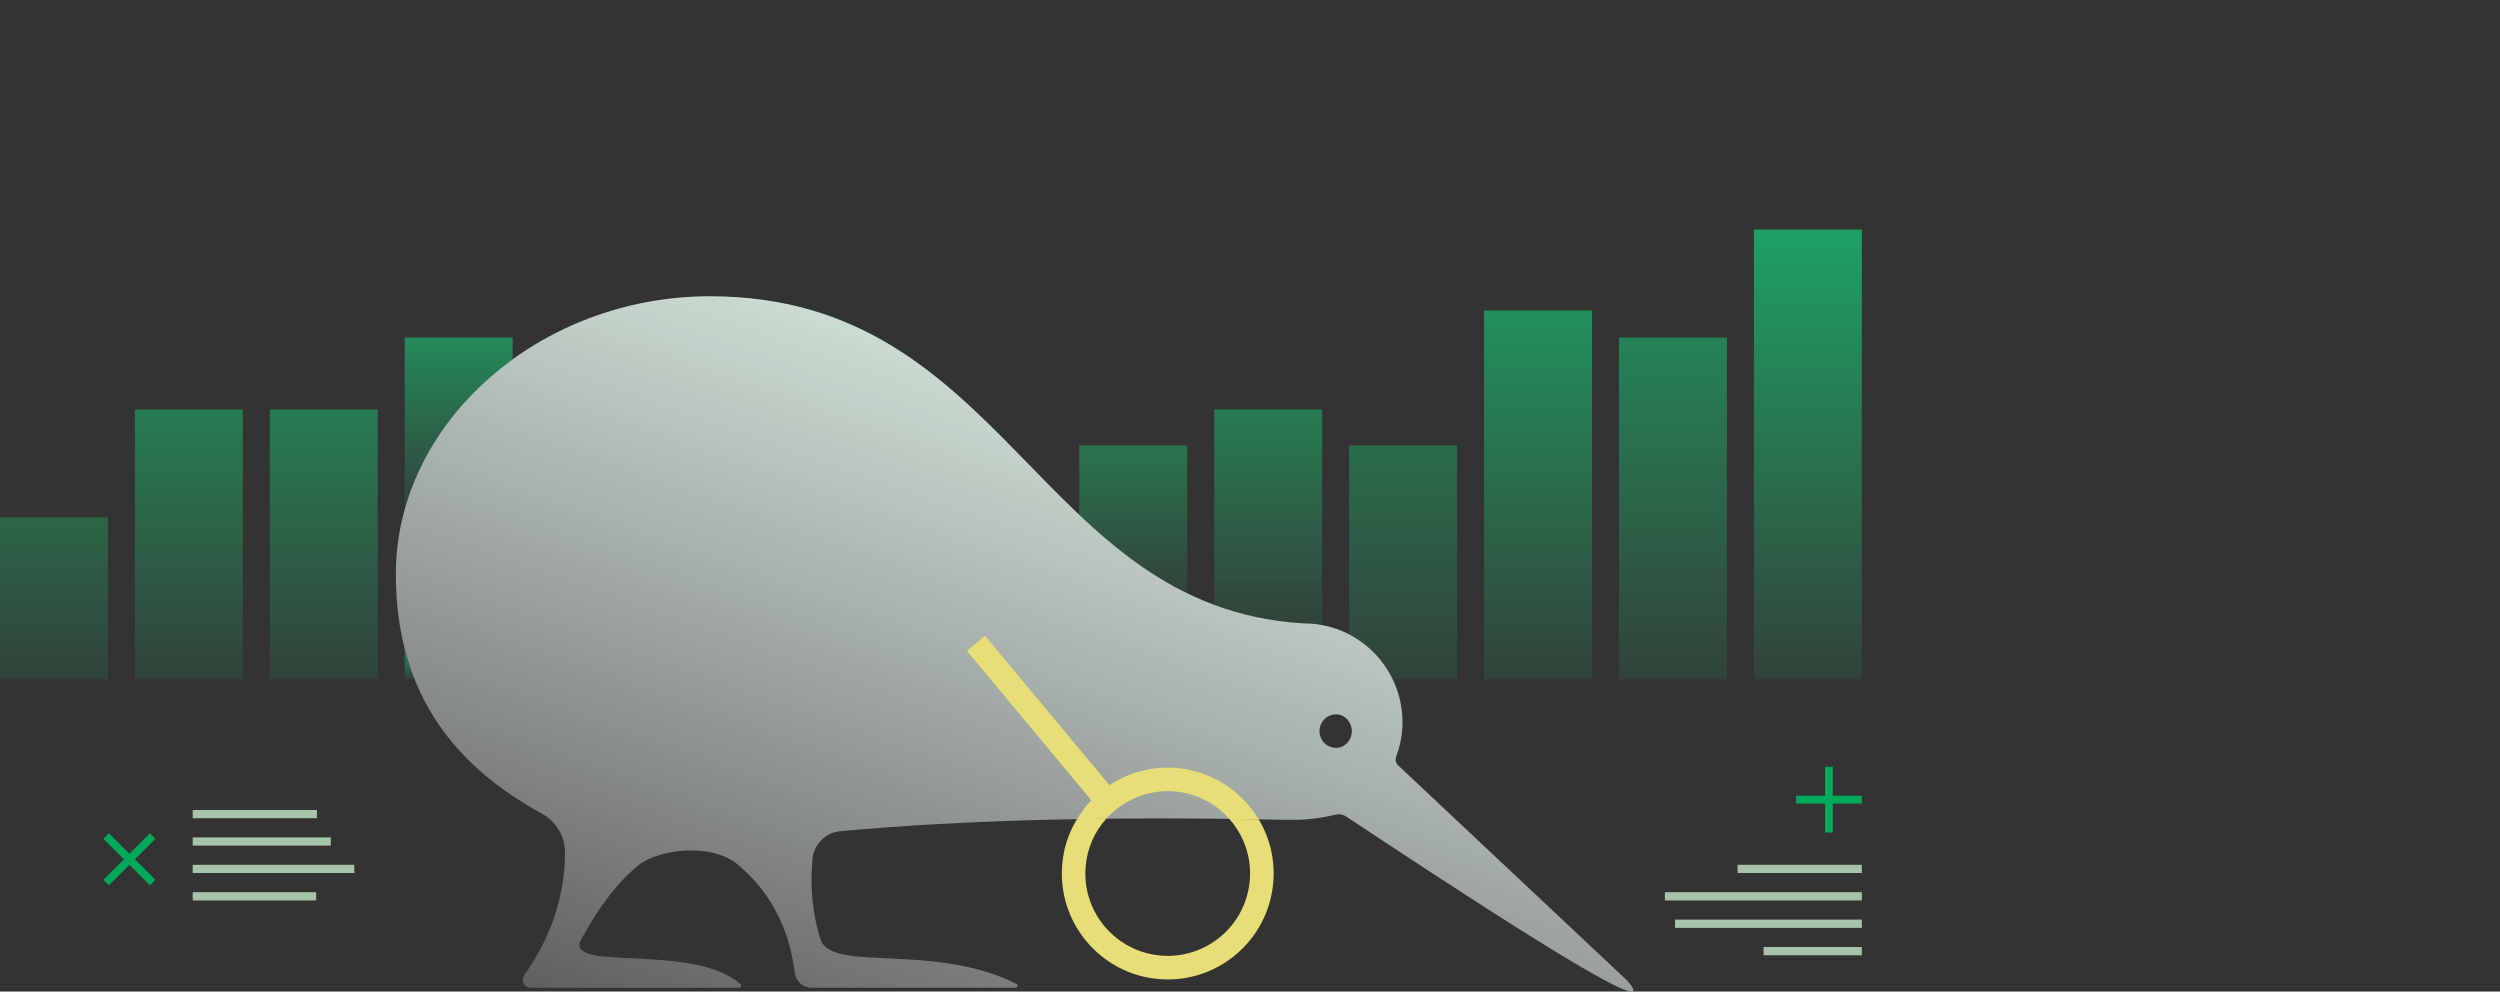 <?xml version="1.0" encoding="UTF-8"?>
<svg id="Layer_1" xmlns="http://www.w3.org/2000/svg" version="1.1" xmlns:xlink="http://www.w3.org/1999/xlink" viewBox="0 0 297.299 117.912">
  <rect x="0" y="0" width="297.299" height="117.912" fill="#333333" stroke="none"/>
  <!-- Generator: Adobe Illustrator 29.2.1, SVG Export Plug-In . SVG Version: 2.1.0 Build 116)  -->
  <defs>
    <style>
      .st0 {
        fill: url(#linear-gradient2);
      }

      .st1 {
        mix-blend-mode: screen;
      }

      .st1, .st2 {
        fill: #e8de77;
      }

      .st1, .st3, .st4 {
        isolation: isolate;
      }

      .st5 {
        fill: url(#linear-gradient10);
      }

      .st6 {
        fill: url(#linear-gradient1);
      }

      .st7 {
        fill: url(#linear-gradient9);
      }

      .st8 {
        fill: url(#linear-gradient6);
      }

      .st8, .st9, .st10, .st11, .st12, .st13 {
        fill-rule: evenodd;
      }

      .st14 {
        fill: url(#linear-gradient11);
      }

      .st15 {
        fill: #00aa5b;
      }

      .st9 {
        fill: url(#linear-gradient8);
      }

      .st4 {
        fill: #c0e2c4;
        opacity: .82;
      }

      .st10 {
        fill: url(#linear-gradient5);
      }

      .st16 {
        fill: url(#linear-gradient3);
      }

      .st11 {
        fill: url(#linear-gradient7);
      }

      .st12 {
        fill: url(#linear-gradient4);
      }

      .st13 {
        fill: url(#linear-gradient);
      }
    </style>
    <linearGradient id="linear-gradient" x1="85.241" y1="838.985" x2="145.296" y2="668.711" gradientTransform="translate(0 -648)" gradientUnits="userSpaceOnUse">
      <stop offset="0" stop-color="#fff" stop-opacity="0"/>
      <stop offset=".262" stop-color="#fff" stop-opacity=".109"/>
      <stop offset=".9" stop-color="#d7ede1"/>
    </linearGradient>
    <linearGradient id="linear-gradient1" x1="6.418" y1="737.504" x2="6.418" y2="672.15" gradientTransform="translate(0 -648)" gradientUnits="userSpaceOnUse">
      <stop offset="0" stop-color="#26a868" stop-opacity="0"/>
      <stop offset="1" stop-color="#1ba666"/>
    </linearGradient>
    <linearGradient id="linear-gradient2" x1="22.462" y1="737.504" x2="22.462" y2="672.15" gradientTransform="translate(0 -648)" gradientUnits="userSpaceOnUse">
      <stop offset="0" stop-color="#26a868" stop-opacity="0"/>
      <stop offset="1" stop-color="#1ba666"/>
    </linearGradient>
    <linearGradient id="linear-gradient3" x1="38.506" y1="737.504" x2="38.506" y2="672.15" gradientTransform="translate(0 -648)" gradientUnits="userSpaceOnUse">
      <stop offset="0" stop-color="#26a868" stop-opacity="0"/>
      <stop offset="1" stop-color="#1ba666"/>
    </linearGradient>
    <linearGradient id="linear-gradient4" x1="48.717" y1="729.554" x2="48.717" y2="723.776" gradientTransform="translate(0 -648)" gradientUnits="userSpaceOnUse">
      <stop offset="0" stop-color="#26a868" stop-opacity="0"/>
      <stop offset="1" stop-color="#1ba666"/>
    </linearGradient>
    <linearGradient id="linear-gradient5" x1="54.546" y1="712.977" x2="54.546" y2="680.093" gradientTransform="translate(0 -648)" gradientUnits="userSpaceOnUse">
      <stop offset="0" stop-color="#26a868" stop-opacity="0"/>
      <stop offset="1" stop-color="#1ba666"/>
    </linearGradient>
    <linearGradient id="linear-gradient6" x1="134.767" y1="724.058" x2="134.767" y2="682.759" gradientTransform="translate(0 -648)" gradientUnits="userSpaceOnUse">
      <stop offset="0" stop-color="#26a868" stop-opacity="0"/>
      <stop offset="1" stop-color="#1ba666"/>
    </linearGradient>
    <linearGradient id="linear-gradient7" x1="150.811" y1="729.315" x2="150.811" y2="677.075" gradientTransform="translate(0 -648)" gradientUnits="userSpaceOnUse">
      <stop offset="0" stop-color="#26a868" stop-opacity="0"/>
      <stop offset="1" stop-color="#1ba666"/>
    </linearGradient>
    <linearGradient id="linear-gradient8" x1="166.855" y1="739.089" x2="166.855" y2="661.853" gradientTransform="translate(0 -648)" gradientUnits="userSpaceOnUse">
      <stop offset="0" stop-color="#26a868" stop-opacity="0"/>
      <stop offset="1" stop-color="#1ba666"/>
    </linearGradient>
    <linearGradient id="linear-gradient9" x1="182.903" y1="737.504" x2="182.903" y2="672.15" gradientTransform="translate(0 -648)" gradientUnits="userSpaceOnUse">
      <stop offset="0" stop-color="#26a868" stop-opacity="0"/>
      <stop offset="1" stop-color="#1ba666"/>
    </linearGradient>
    <linearGradient id="linear-gradient10" x1="198.948" y1="738.53" x2="198.948" y2="665.487" gradientTransform="translate(0 -648)" gradientUnits="userSpaceOnUse">
      <stop offset="0" stop-color="#26a868" stop-opacity="0"/>
      <stop offset="1" stop-color="#1ba666"/>
    </linearGradient>
    <linearGradient id="linear-gradient11" x1="214.992" y1="737.504" x2="214.992" y2="672.15" gradientTransform="translate(0 -648)" gradientUnits="userSpaceOnUse">
      <stop offset="0" stop-color="#26a868" stop-opacity="0"/>
      <stop offset="1" stop-color="#1ba666"/>
    </linearGradient>
  </defs>
  <g class="st3">
    <g id="Layer_11">
      <g>
        <path class="st13" d="M193.501,116.604l-27.225-25.579c-.294-.277-.378-.701-.236-1.079.477-1.276.744-2.643.744-4.044,0-6.43-5.162-11.773-11.773-11.773h-.091c-31.562-1.992-35.176-38.898-70.505-38.898-20.168,0-37.341,14.898-37.341,33.056,0,14.612,7.466,23.04,17.34,28.456,1.724.945,2.808,2.744,2.787,4.71-.061,5.508-1.865,10.276-4.857,14.522-.442.627.003,1.489.77,1.489l24.798-0c.209,0,.32-.264.165-.403-5.582-4.98-20.602-1.459-19.057-5.167,1.691-3.081,3.778-6.413,6.888-8.989,2.174-1.8,8.592-2.87,11.941.001,4.711,4.038,6.158,8.834,6.67,12.809.129,1.006.999,1.75,2.014,1.75l24.222-0c.261,0,.351-.36.117-.476-9.799-4.872-21.606-1.404-23.232-5.094-1.097-3.36-1.312-6.59-1.017-9.749.163-1.751,1.546-3.137,3.297-3.298,13.741-1.26,30.789-1.824,53.008-1.353,1.771.038,3.552-.098,5.283-.473.195-.042.383-.086.56-.132.451-.117.925-.046,1.314.211,10.113,6.684,39.134,25.974,33.417,19.505l-0-0ZM158.905,88.937c-1.177,0-1.992-.951-1.992-1.992,0-1.042.815-1.992,1.992-1.992,1.041,0,1.857.951,1.857,1.992,0,1.041-.815,1.992-1.857,1.992Z"/>
        <path class="st1" d="M140.008,91.34c-2.952-.278-5.765.513-8.076,2.032l-14.793-17.766-2.15,1.797,14.793,17.766c-.652.674-1.219,1.433-1.711,2.246,1.144-.021,2.31-.032,3.487-.053,2-2.236,4.995-3.53,8.193-3.241,2.588.235,4.845,1.455,6.439,3.262,1.144.011,2.31.032,3.487.043-2-3.337-5.509-5.701-9.669-6.086l0.0 0Z"/>
        <g>
          <rect class="st6" y="61.53" width="12.835" height="19.253"/>
          <rect class="st0" x="16.044" y="48.695" width="12.835" height="32.088"/>
          <rect class="st16" x="32.088" y="48.695" width="12.835" height="32.088"/>
          <path class="st12" d="M48.129,77.189c.321,1.251.717,2.449,1.177,3.594h-1.177v-3.594Z"/>
          <path class="st10" d="M60.964,40.138v2.599c-6.236,4.503-10.867,10.739-12.835,17.852v-20.451h12.835Z"/>
          <path class="st8" d="M141.185,52.973v17.574c-4.856-2.353-8.963-5.669-12.835-9.327v-8.247h12.835Z"/>
          <path class="st11" d="M157.229,48.695v25.649c-.717-.139-1.455-.214-2.214-.214h-.096c-3.893-.246-7.37-1.027-10.525-2.203v-23.232h12.835Z"/>
          <path class="st9" d="M173.273,52.973v27.81h-7.648c-1.102-2.289-2.92-4.172-5.188-5.337v-22.473h12.835Z"/>
          <rect class="st7" x="176.486" y="36.929" width="12.835" height="43.854"/>
          <rect class="st5" x="192.53" y="40.138" width="12.835" height="40.645"/>
          <rect class="st14" x="208.574" y="27.303" width="12.835" height="53.481"/>
        </g>
        <path class="st2" d="M149.677,97.426c-1.177-.011-2.342-.032-3.487-.043,1.733,1.957,2.685,4.589,2.428,7.38-.492,5.391-5.262,9.359-10.643,8.867-5.38-.492-9.359-5.262-8.867-10.643.193-2.171,1.091-4.118,2.449-5.626-1.177.021-2.342.032-3.487.053-.952,1.562-1.572,3.369-1.743,5.316-.642,6.92,4.482,13.06,11.391,13.691.396.032.781.053,1.166.053,2.941,0,5.755-1.016,8.043-2.92,2.578-2.15,4.171-5.188,4.482-8.536.257-2.749-.406-5.38-1.733-7.594l-0-0Z"/>
      </g>
    </g>
  </g>
  <path class="st4" d="M206.633,103.819h14.776s0-.979,0-.979h-14.776s0,.979,0,.979ZM197.986,106.1v.979s23.423,0,23.423,0v-.979s-23.423,0-23.423,0ZM221.409,109.359h-22.214s0,.979,0,.979h22.214s0-.979,0-.979ZM221.409,112.619h-11.681s0,.979,0,.979h11.681s0-.979,0-.979Z"/>
  <path class="st4" d="M37.693,96.321h-14.776v.979s14.776,0,14.776,0v-.979ZM22.917,99.581v.979s16.423,0,16.423,0v-.979s-16.423,0-16.423,0ZM22.918,103.819h19.214v-.979h-19.214v.979ZM22.917,107.079h14.681v-.979h-14.681v.979Z"/>
  <polygon class="st15" points="213.583 95.558 217.039 95.558 217.039 99.006 217.954 99.006 217.954 95.558 221.409 95.558 221.409 94.627 217.954 94.627 217.954 91.18 217.039 91.18 217.039 94.627 213.583 94.627 213.583 95.558"/>
  <polygon class="st15" points="12.291 99.751 14.735 102.195 12.297 104.633 12.944 105.279 15.382 102.842 17.825 105.285 18.484 104.627 16.04 102.183 18.478 99.746 17.831 99.099 15.394 101.537 12.95 99.093 12.291 99.751"/>
</svg>